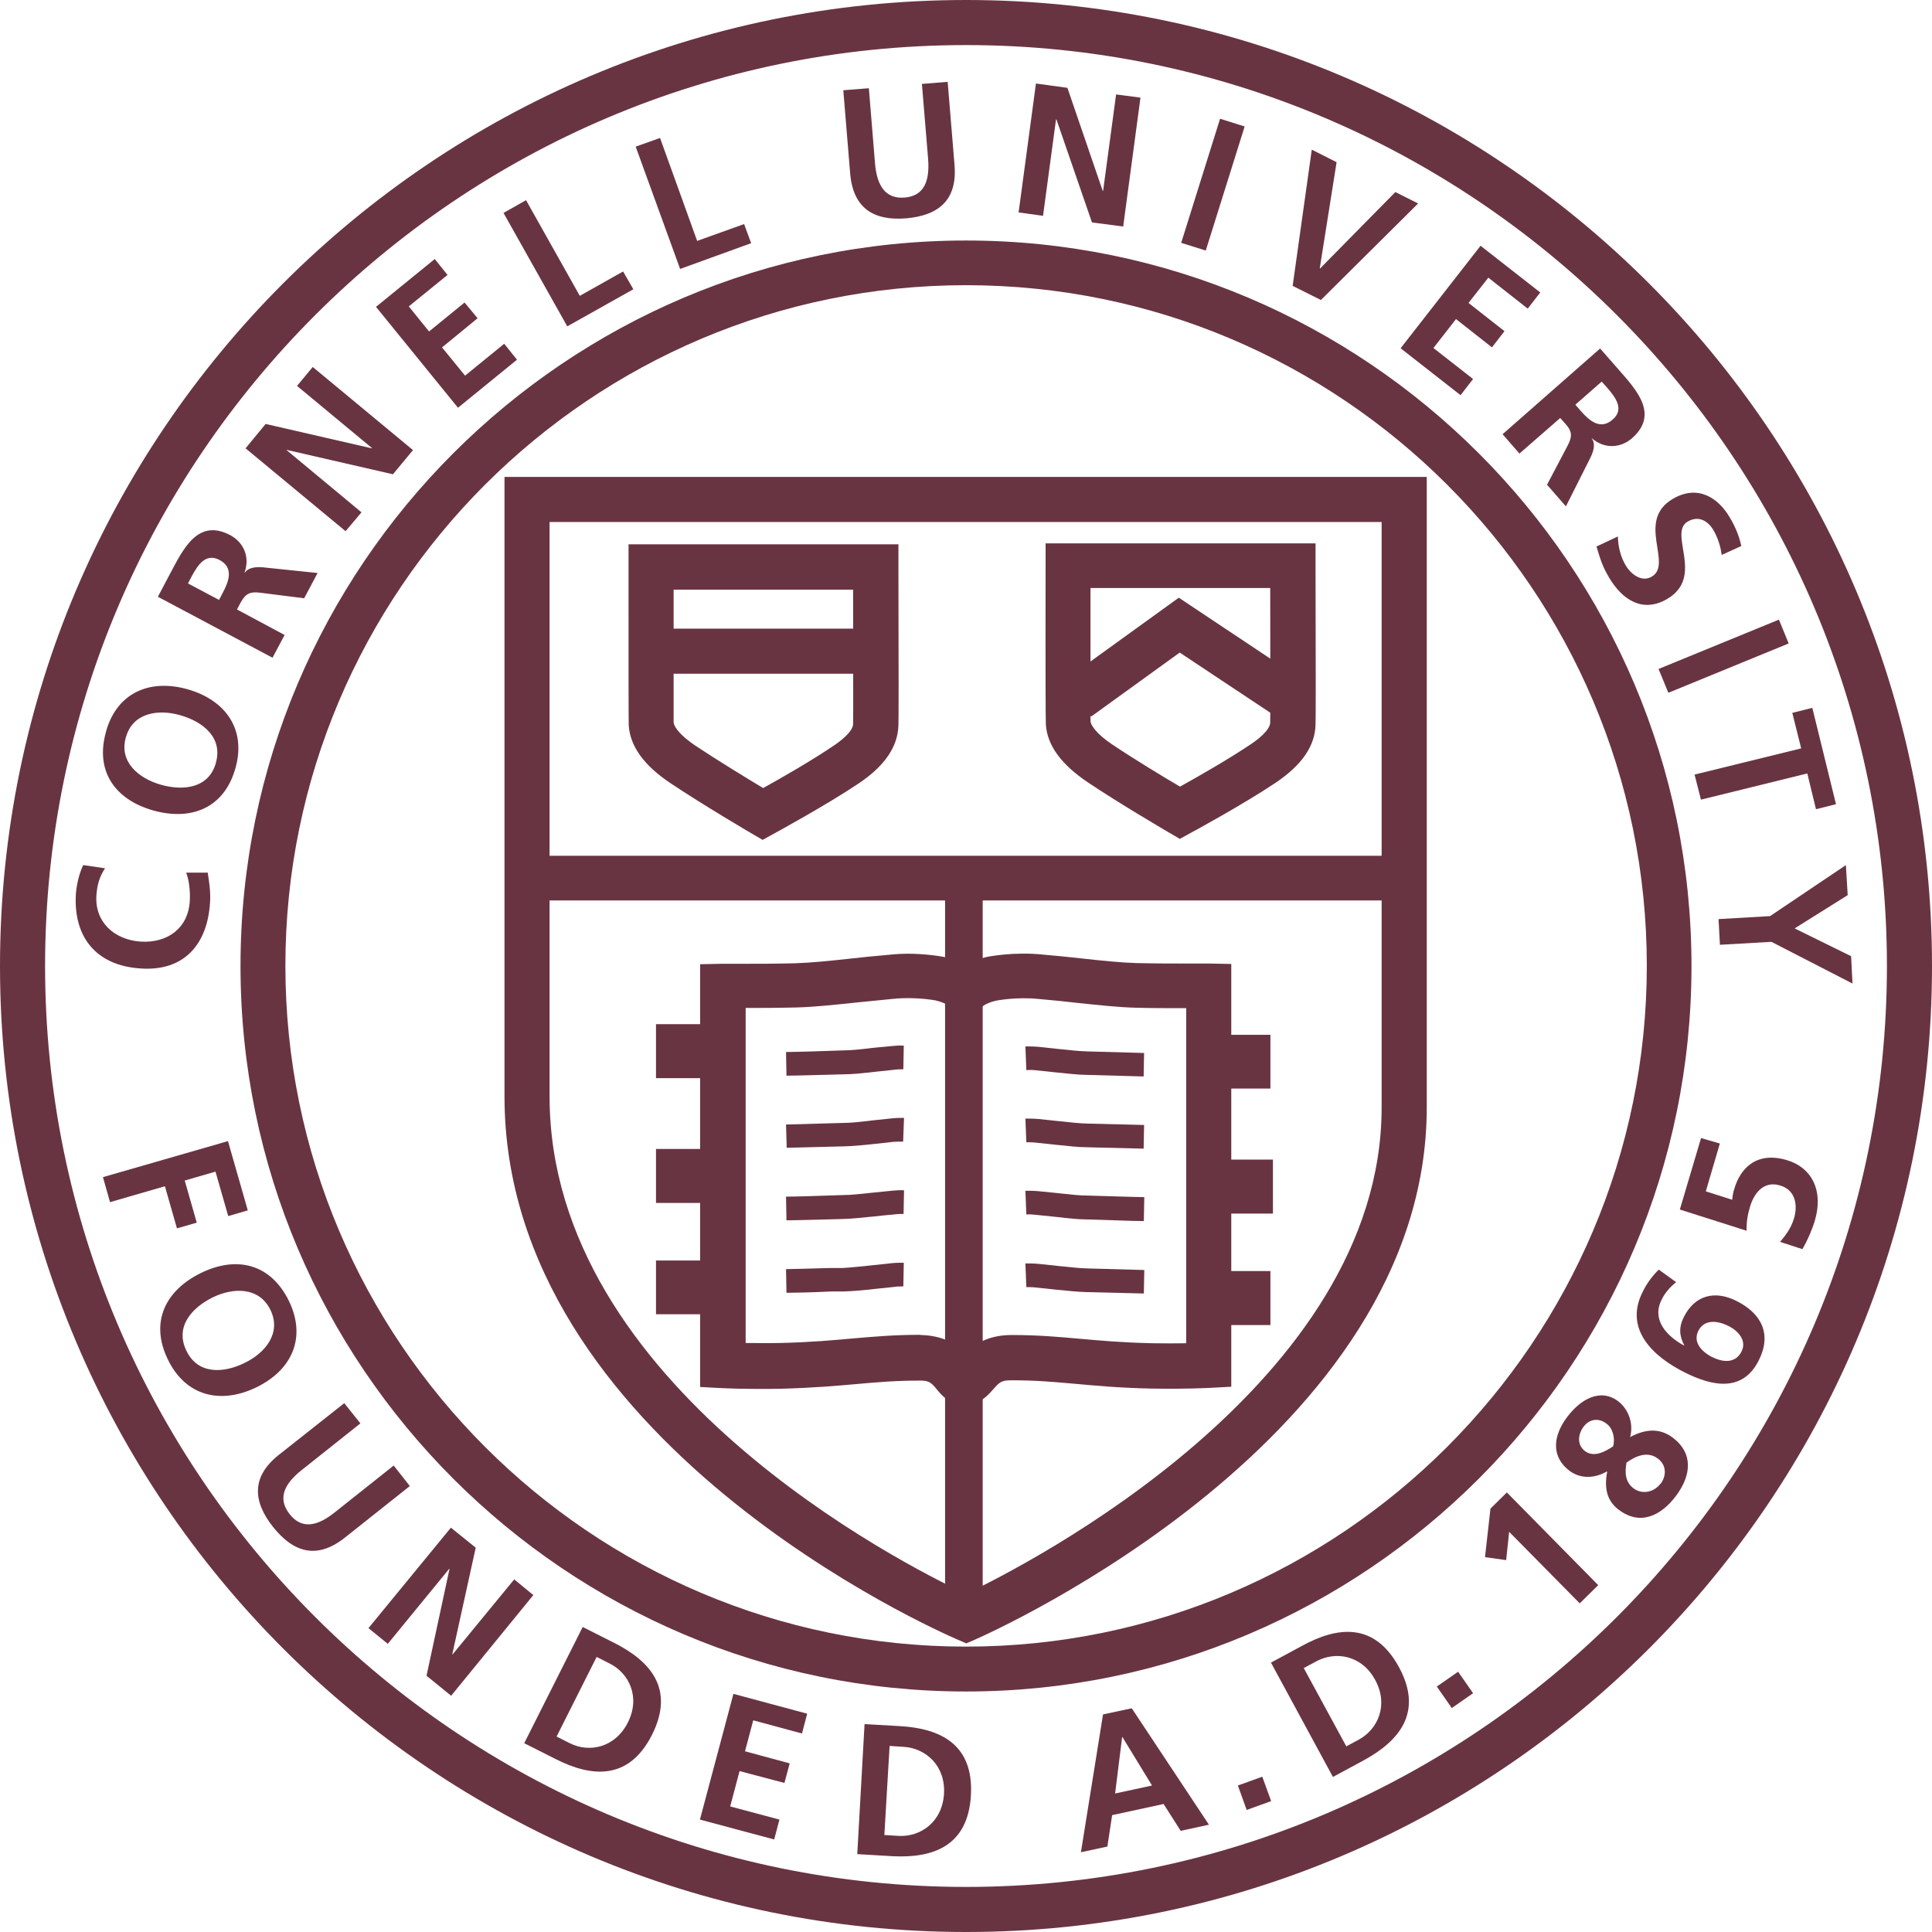 <svg xmlns="http://www.w3.org/2000/svg" width="39" height="39" viewBox="0 0 39 39" fill="none"><path d="M19.5 39C8.75 39 0 30.25 0 19.5C0 8.75 8.745 0 19.5 0C30.255 0 39 8.745 39 19.5C39 30.255 30.255 39 19.5 39ZM19.5 0.91C9.251 0.91 0.91 9.251 0.91 19.5C0.91 29.749 9.247 38.09 19.5 38.09C29.753 38.09 38.09 29.753 38.09 19.5C38.09 9.247 29.749 0.91 19.5 0.91Z" fill="#693442"></path><path d="M19.5 34.145C11.426 34.145 4.855 27.574 4.855 19.5C4.855 11.426 11.426 4.855 19.5 4.855C27.574 4.855 34.145 11.426 34.145 19.5C34.145 27.574 27.574 34.145 19.5 34.145ZM19.5 5.757C11.922 5.757 5.761 11.923 5.761 19.495C5.761 27.068 11.927 33.239 19.5 33.239C27.073 33.239 33.243 27.073 33.243 19.495C33.243 11.918 27.078 5.757 19.5 5.757Z" fill="#693442"></path><path d="M19.504 33.173L19.324 33.095C18.952 32.934 10.184 29.095 10.184 22.133V9.627H28.801V22.354C28.801 29.026 20.06 32.929 19.688 33.095L19.508 33.173H19.504ZM11.094 10.537V22.133C11.094 27.977 18.258 31.591 19.499 32.175C20.736 31.587 27.89 27.931 27.89 22.354V10.537H11.094Z" fill="#693442"></path><path d="M15.391 16.952L15.17 16.823C15.129 16.8 14.177 16.239 13.538 15.812C13 15.453 12.72 15.067 12.692 14.644C12.688 14.57 12.688 13.499 12.688 11.444V10.988H18.136V11.444C18.141 13.499 18.141 14.575 18.136 14.644C18.122 15.076 17.86 15.462 17.331 15.816C16.688 16.248 15.658 16.809 15.616 16.832L15.391 16.956V16.952ZM13.598 11.899C13.598 13.053 13.598 14.473 13.598 14.584C13.607 14.671 13.722 14.841 14.044 15.057C14.481 15.347 15.083 15.715 15.405 15.908C15.745 15.72 16.389 15.352 16.821 15.057C16.941 14.979 17.216 14.777 17.221 14.616C17.226 14.478 17.221 13.053 17.221 11.903H13.593L13.598 11.899Z" fill="#693442"></path><path d="M23.806 16.928L23.586 16.799C23.544 16.776 22.597 16.22 21.958 15.792C21.42 15.429 21.14 15.047 21.112 14.624C21.107 14.555 21.103 13.479 21.107 11.424V10.969H26.556V11.424C26.561 13.479 26.561 14.555 26.556 14.624C26.547 15.056 26.285 15.438 25.756 15.797C25.112 16.229 24.082 16.79 24.036 16.813L23.811 16.937L23.806 16.928ZM22.013 11.875C22.013 13.024 22.013 14.445 22.013 14.56C22.022 14.647 22.142 14.822 22.459 15.033C22.891 15.323 23.498 15.691 23.82 15.879C24.16 15.691 24.804 15.323 25.241 15.029C25.36 14.951 25.636 14.748 25.641 14.587C25.646 14.449 25.641 13.024 25.641 11.87H22.013V11.875Z" fill="#693442"></path><path d="M28.467 17.275H10.25V18.177H28.467V17.275Z" fill="#693442"></path><path d="M19.476 28.365C19.168 28.365 18.993 28.149 18.901 28.034C18.795 27.906 18.745 27.869 18.579 27.869C18.082 27.869 17.719 27.901 17.301 27.938C16.887 27.975 16.423 28.016 15.756 28.034C15.098 28.048 14.588 28.021 14.565 28.021L14.133 27.998V19.464L14.579 19.455C14.717 19.455 14.873 19.455 15.057 19.455C15.319 19.455 15.641 19.455 16.046 19.445C16.358 19.436 16.721 19.399 17.145 19.353C17.388 19.326 17.65 19.298 17.931 19.275C18.519 19.206 19.053 19.317 19.076 19.321C19.237 19.358 19.375 19.413 19.494 19.468C19.604 19.413 19.742 19.358 19.903 19.321C19.935 19.312 20.469 19.206 21.067 19.271C21.338 19.294 21.6 19.321 21.848 19.349C22.271 19.395 22.63 19.432 22.942 19.441C23.347 19.45 23.669 19.45 23.931 19.45C24.115 19.45 24.271 19.45 24.409 19.45L24.855 19.459V27.993L24.428 28.016C24.405 28.016 23.899 28.044 23.237 28.03C22.575 28.016 22.106 27.97 21.692 27.933C21.264 27.896 20.896 27.86 20.386 27.864C20.207 27.864 20.161 27.919 20.05 28.044C19.945 28.163 19.774 28.361 19.48 28.361M18.584 26.949C19.048 26.959 19.324 27.142 19.489 27.312C19.66 27.142 19.945 26.949 20.418 26.949C20.956 26.949 21.356 26.986 21.779 27.023C22.198 27.06 22.63 27.101 23.26 27.115C23.522 27.119 23.756 27.119 23.945 27.115V20.351C23.881 20.351 23.821 20.351 23.756 20.351C23.522 20.351 23.251 20.351 22.919 20.342C22.575 20.333 22.193 20.291 21.752 20.245C21.512 20.218 21.255 20.19 20.979 20.167C20.524 20.117 20.106 20.2 20.106 20.2C19.866 20.255 19.793 20.351 19.793 20.356L19.526 20.213L19.246 20.374C19.246 20.374 19.145 20.255 18.887 20.195C18.887 20.195 18.478 20.117 18.032 20.163C17.747 20.19 17.489 20.218 17.25 20.241C16.809 20.287 16.427 20.328 16.078 20.337C15.664 20.347 15.338 20.347 15.066 20.347H15.052V27.11C15.241 27.11 15.475 27.115 15.738 27.11C16.372 27.096 16.804 27.055 17.218 27.018C17.641 26.982 18.041 26.945 18.579 26.945" fill="#693442"></path><path d="M17.647 12.77H13.141V13.528H17.647V12.77Z" fill="#693442"></path><path d="M17.647 12.69H13.141V13.6H17.647V12.69Z" fill="#693442"></path><path d="M19.837 17.436H19.078V32.756H19.837V17.436Z" fill="#693442"></path><path d="M25.753 14.414L23.749 13.076L21.914 14.405L21.473 13.789L23.735 12.156L26.172 13.779L25.753 14.414Z" fill="#693442"></path><path d="M25.773 14.474L23.814 13.173L22.026 14.465L21.492 13.729L23.796 12.065L26.279 13.72L25.773 14.474Z" fill="#693442"></path><path d="M23.09 21.73L21.941 21.698C21.757 21.698 21.55 21.67 21.306 21.647L20.92 21.606C20.846 21.597 20.777 21.597 20.718 21.601L20.699 21.123C20.782 21.123 20.874 21.123 20.966 21.132L21.357 21.174C21.582 21.197 21.78 21.22 21.95 21.224L23.095 21.256L23.086 21.735L23.09 21.73Z" fill="#693442"></path><path d="M23.086 23.187L21.941 23.159C21.761 23.159 21.554 23.132 21.315 23.109C21.191 23.095 21.062 23.081 20.92 23.067C20.846 23.058 20.777 23.058 20.718 23.058L20.699 22.58C20.777 22.58 20.869 22.58 20.966 22.589C21.108 22.603 21.242 22.617 21.366 22.631C21.587 22.654 21.78 22.677 21.95 22.681L23.095 22.709L23.086 23.187Z" fill="#693442"></path><path d="M23.09 24.649C22.998 24.649 22.782 24.644 22.548 24.635L21.941 24.616C21.766 24.616 21.559 24.593 21.329 24.566C21.205 24.552 21.067 24.538 20.92 24.524C20.846 24.515 20.777 24.511 20.718 24.515L20.699 24.037C20.782 24.037 20.869 24.037 20.966 24.046C21.113 24.06 21.251 24.074 21.38 24.088C21.596 24.111 21.784 24.134 21.954 24.134L22.561 24.152C22.796 24.157 23.007 24.166 23.099 24.166L23.09 24.644V24.649Z" fill="#693442"></path><path d="M23.09 26.111L21.941 26.083C21.757 26.079 21.55 26.056 21.311 26.033L20.92 25.991C20.846 25.982 20.777 25.982 20.718 25.982L20.699 25.504C20.777 25.504 20.869 25.504 20.966 25.513C21.104 25.527 21.237 25.541 21.361 25.555C21.587 25.578 21.78 25.601 21.954 25.605L23.099 25.637L23.09 26.115V26.111Z" fill="#693442"></path><path d="M15.876 21.714L15.867 21.236C16.042 21.236 16.653 21.218 17.012 21.204C17.187 21.204 17.384 21.181 17.614 21.153L18.001 21.116C18.083 21.107 18.171 21.103 18.244 21.107L18.235 21.585C18.18 21.585 18.116 21.585 18.047 21.595L17.66 21.636C17.417 21.664 17.205 21.687 17.017 21.687C16.658 21.696 16.047 21.714 15.872 21.714" fill="#693442"></path><path d="M15.881 23.178L15.867 22.7L17.012 22.668C17.187 22.668 17.38 22.645 17.61 22.617L18.001 22.576C18.088 22.566 18.175 22.566 18.249 22.566L18.231 23.045C18.171 23.045 18.106 23.045 18.042 23.049L17.66 23.091C17.417 23.118 17.205 23.137 17.026 23.141L15.881 23.169V23.178Z" fill="#693442"></path><path d="M15.876 24.634L15.867 24.156C16.042 24.156 16.649 24.137 17.012 24.124C17.182 24.124 17.371 24.101 17.591 24.078C17.72 24.064 17.854 24.05 18.005 24.036C18.088 24.027 18.175 24.023 18.249 24.027L18.24 24.505C18.185 24.505 18.12 24.505 18.051 24.515C17.899 24.528 17.766 24.542 17.642 24.556C17.407 24.579 17.201 24.602 17.021 24.607C16.663 24.616 16.051 24.634 15.876 24.634Z" fill="#693442"></path><path d="M15.876 26.097L15.867 25.619C16.005 25.619 16.419 25.605 16.764 25.596H17.012C17.187 25.587 17.38 25.564 17.61 25.541L18.001 25.499C18.079 25.49 18.166 25.49 18.244 25.49L18.235 25.968C18.175 25.968 18.111 25.968 18.051 25.978L17.66 26.019C17.417 26.047 17.21 26.065 17.026 26.07H16.782C16.433 26.088 16.019 26.097 15.876 26.097Z" fill="#693442"></path><path d="M14.235 20.674H13.242V21.764H14.235V20.674Z" fill="#693442"></path><path d="M14.286 23.193H13.242V24.283H14.286V23.193Z" fill="#693442"></path><path d="M14.235 25.445H13.242V26.53H14.235V25.445Z" fill="#693442"></path><path d="M25.645 20.889H24.652V21.974H25.645V20.889Z" fill="#693442"></path><path d="M25.696 23.408H24.652V24.498H25.696V23.408Z" fill="#693442"></path><path d="M25.645 25.658H24.652V26.748H25.645V25.658Z" fill="#693442"></path><path d="M4.194 17.624C4.226 17.817 4.254 18.019 4.24 18.217C4.189 19.054 3.725 19.61 2.842 19.55C1.946 19.495 1.477 18.92 1.532 18.042C1.546 17.872 1.591 17.647 1.679 17.463L2.12 17.527C1.996 17.716 1.959 17.89 1.946 18.079C1.913 18.612 2.304 18.971 2.842 19.008C3.376 19.04 3.799 18.741 3.831 18.189C3.844 17.987 3.812 17.743 3.757 17.615H4.199L4.194 17.624Z" fill="#693442"></path><path d="M2.141 14.764C2.361 13.983 3.023 13.698 3.787 13.914C4.55 14.13 4.977 14.723 4.752 15.509C4.527 16.309 3.865 16.576 3.092 16.36C2.315 16.139 1.915 15.56 2.141 14.769M4.357 15.399C4.504 14.889 4.095 14.567 3.639 14.438C3.193 14.309 2.679 14.387 2.541 14.884C2.398 15.38 2.798 15.711 3.244 15.84C3.699 15.969 4.214 15.914 4.357 15.403" fill="#693442"></path><path d="M3.188 12.045L3.45 11.549C3.712 11.056 4.007 10.463 4.65 10.804C4.922 10.951 5.05 11.25 4.935 11.562H4.94C5.018 11.447 5.179 11.443 5.308 11.452L6.411 11.567L6.14 12.077L5.271 11.967C5.064 11.939 4.968 11.967 4.862 12.155L4.784 12.303L5.745 12.818L5.501 13.277L3.184 12.045H3.188ZM4.42 12.114L4.499 11.962C4.618 11.737 4.724 11.461 4.434 11.305C4.154 11.158 3.997 11.401 3.873 11.627L3.795 11.778L4.42 12.109V12.114Z" fill="#693442"></path><path d="M4.957 9.05L5.362 8.558L7.504 9.05L7.509 9.045L5.996 7.79L6.313 7.408L8.337 9.086L7.932 9.574L5.789 9.082L5.785 9.086L7.297 10.342L6.976 10.723L4.957 9.05Z" fill="#693442"></path><path d="M7.59 6.194L8.776 5.229L9.034 5.55L8.252 6.185L8.661 6.691L9.378 6.107L9.641 6.424L8.923 7.013L9.388 7.583L10.178 6.939L10.436 7.261L9.245 8.231L7.59 6.194Z" fill="#693442"></path><path d="M10.164 4.298L10.619 4.041L11.704 5.972L12.578 5.48L12.785 5.839L11.451 6.588L10.164 4.298Z" fill="#693442"></path><path d="M12.832 2.96L13.324 2.785L14.073 4.863L15.021 4.523L15.163 4.909L13.729 5.429L12.832 2.96Z" fill="#693442"></path><path d="M17.02 1.822L17.539 1.781L17.663 3.294C17.7 3.74 17.866 4.02 18.261 3.988C18.656 3.956 18.771 3.652 18.735 3.206L18.61 1.694L19.13 1.652L19.268 3.326C19.328 4.029 18.96 4.347 18.298 4.407C17.636 4.462 17.222 4.204 17.162 3.505L17.024 1.832L17.02 1.822Z" fill="#693442"></path><path d="M20.912 1.686L21.547 1.773L22.259 3.851H22.268L22.53 1.906L23.022 1.971L22.673 4.573L22.043 4.49L21.326 2.412H21.317L21.055 4.357L20.562 4.288L20.912 1.686Z" fill="#693442"></path><path d="M24.629 2.397L23.844 4.902L24.34 5.058L25.125 2.553L24.629 2.397Z" fill="#693442"></path><path d="M26.48 3.021L26.981 3.274L26.641 5.417H26.65L28.167 3.877L28.627 4.107L26.664 6.056L26.094 5.771L26.48 3.021Z" fill="#693442"></path><path d="M29.887 4.961L31.092 5.904L30.839 6.23L30.044 5.605L29.644 6.115L30.37 6.685L30.117 7.012L29.391 6.441L28.936 7.025L29.736 7.651L29.483 7.977L28.273 7.03L29.887 4.961Z" fill="#693442"></path><path d="M32.305 7.04L32.672 7.459C33.04 7.877 33.491 8.365 32.944 8.847C32.709 9.05 32.383 9.064 32.134 8.847H32.13C32.217 8.967 32.162 9.119 32.107 9.234L31.61 10.222L31.229 9.785L31.638 9.008C31.734 8.824 31.748 8.723 31.606 8.562L31.495 8.438L30.672 9.156L30.332 8.765L32.305 7.031V7.04ZM31.803 8.172L31.914 8.3C32.084 8.493 32.305 8.687 32.553 8.47C32.792 8.264 32.617 8.029 32.447 7.831L32.332 7.703L31.803 8.167V8.172Z" fill="#693442"></path><path d="M34.755 11.206C34.733 11.032 34.677 10.852 34.585 10.696C34.493 10.544 34.309 10.388 34.066 10.53C33.67 10.765 34.415 11.643 33.657 12.089C33.16 12.383 32.746 12.107 32.48 11.657C32.337 11.413 32.305 11.284 32.227 11.032L32.659 10.829C32.663 11.032 32.714 11.243 32.82 11.418C32.921 11.588 33.142 11.763 33.344 11.639C33.776 11.386 33.017 10.512 33.767 10.071C34.273 9.772 34.687 10.052 34.916 10.443C35.031 10.632 35.109 10.829 35.151 11.022L34.755 11.202V11.206Z" fill="#693442"></path><path d="M35.91 12.508L33.48 13.504L33.678 13.985L36.107 12.989L35.91 12.508Z" fill="#693442"></path><path d="M36.359 15.107L36.18 14.39L36.584 14.289L37.062 16.234L36.658 16.335L36.483 15.613L34.336 16.142L34.207 15.636L36.359 15.107Z" fill="#693442"></path><path d="M35.731 18.493L37.262 17.463L37.298 18.07L36.227 18.741L37.367 19.302L37.395 19.854L35.758 19.012L34.719 19.072L34.691 18.553L35.731 18.493Z" fill="#693442"></path><path d="M4.602 23.035L5.002 24.433L4.607 24.548L4.35 23.651L3.729 23.831L3.972 24.681L3.572 24.796L3.329 23.946L2.221 24.267L2.078 23.762L4.602 23.035Z" fill="#693442"></path><path d="M5.829 26.255C6.192 26.995 5.898 27.652 5.181 28.002C4.468 28.351 3.756 28.195 3.392 27.45C3.02 26.696 3.333 26.052 4.054 25.698C4.776 25.344 5.461 25.51 5.829 26.255ZM3.765 27.271C3.999 27.753 4.519 27.721 4.942 27.51C5.36 27.308 5.687 26.903 5.457 26.438C5.227 25.974 4.707 25.988 4.293 26.19C3.866 26.402 3.526 26.788 3.765 27.271Z" fill="#693442"></path><path d="M6.949 28.324L7.275 28.733L6.089 29.676C5.74 29.952 5.597 30.246 5.845 30.563C6.094 30.881 6.411 30.807 6.76 30.527L7.947 29.584L8.273 29.998L6.958 31.042C6.406 31.478 5.933 31.35 5.514 30.826C5.096 30.301 5.077 29.805 5.629 29.368L6.944 28.329L6.949 28.324Z" fill="#693442"></path><path d="M9.102 30.838L9.603 31.242L9.13 33.394L9.134 33.399L10.38 31.882L10.766 32.199L9.107 34.231L8.61 33.827L9.074 31.67L9.07 31.666L7.828 33.183L7.438 32.866L9.102 30.838Z" fill="#693442"></path><path d="M11.764 32.844L12.403 33.166C13.12 33.529 13.63 34.086 13.162 35.019C12.693 35.948 11.938 35.874 11.221 35.511L10.582 35.189L11.764 32.84V32.844ZM11.239 35.056L11.502 35.189C11.893 35.387 12.417 35.281 12.674 34.771C12.932 34.261 12.702 33.778 12.306 33.58L12.044 33.447L11.235 35.056H11.239Z" fill="#693442"></path><path d="M14.805 34.193L16.294 34.593L16.189 34.993L15.205 34.727L15.039 35.352L15.941 35.596L15.835 35.991L14.929 35.752L14.74 36.465L15.734 36.731L15.628 37.132L14.129 36.731L14.805 34.193Z" fill="#693442"></path><path d="M17.452 34.803L18.165 34.844C18.965 34.89 19.659 35.198 19.599 36.242C19.539 37.281 18.817 37.511 18.017 37.47L17.305 37.428L17.452 34.807V34.803ZM17.847 37.042L18.142 37.06C18.578 37.083 19.02 36.785 19.056 36.21C19.089 35.64 18.684 35.29 18.247 35.263L17.958 35.244L17.852 37.042H17.847Z" fill="#693442"></path><path d="M22.266 34.608L22.846 34.484L24.404 36.834L23.834 36.958L23.489 36.416L22.45 36.641L22.354 37.275L21.82 37.39L22.266 34.608ZM22.662 35.064H22.652L22.51 36.204L23.255 36.043L22.657 35.064H22.662Z" fill="#693442"></path><path d="M25.481 35.865L24.988 36.043L25.166 36.536L25.66 36.358L25.481 35.865Z" fill="#693442"></path><path d="M25.656 33.562L26.286 33.222C26.994 32.835 27.744 32.739 28.24 33.654C28.737 34.569 28.24 35.144 27.537 35.53L26.907 35.87L25.656 33.562ZM27.174 35.254L27.431 35.116C27.817 34.904 28.033 34.417 27.762 33.916C27.491 33.41 26.962 33.327 26.576 33.534L26.318 33.672L27.178 35.254H27.174Z" fill="#693442"></path><path d="M29.434 33.746L29.004 34.045L29.306 34.479L29.736 34.18L29.434 33.746Z" fill="#693442"></path><path d="M30.087 30.453L30.418 30.127L32.262 31.998L31.889 32.366L30.464 30.922L30.404 31.493L29.977 31.433L30.087 30.453Z" fill="#693442"></path><path d="M32.438 29.703C32.19 29.846 31.909 29.855 31.688 29.694C31.311 29.413 31.344 28.995 31.629 28.613C31.904 28.241 32.305 28.02 32.659 28.282C32.852 28.425 32.985 28.706 32.907 29.009C33.243 28.83 33.518 28.839 33.758 29.014C34.185 29.331 34.144 29.777 33.836 30.191C33.532 30.6 33.109 30.802 32.682 30.48C32.443 30.305 32.378 30.053 32.443 29.708H32.438V29.703ZM32.562 29.197C32.608 29.046 32.562 28.834 32.429 28.738C32.272 28.618 32.089 28.641 31.969 28.797C31.854 28.949 31.826 29.165 31.997 29.294C32.18 29.427 32.401 29.303 32.562 29.197ZM33.523 29.951C33.647 29.781 33.638 29.57 33.463 29.441C33.256 29.289 33.022 29.39 32.833 29.524C32.797 29.731 32.806 29.919 32.98 30.048C33.16 30.177 33.394 30.117 33.518 29.951" fill="#693442"></path><path d="M33.839 25.877C33.724 25.974 33.618 26.079 33.54 26.24C33.338 26.645 33.646 26.971 33.991 27.16H34C33.894 26.962 33.89 26.783 33.991 26.585C34.212 26.144 34.616 26.043 35.048 26.259C35.559 26.512 35.77 26.93 35.504 27.459C35.177 28.112 34.566 27.983 34.014 27.707C33.375 27.39 32.777 26.834 33.159 26.079C33.242 25.909 33.352 25.758 33.485 25.629L33.835 25.882L33.839 25.877ZM34.575 27.399C34.796 27.509 35.039 27.514 35.154 27.284C35.265 27.068 35.099 26.87 34.888 26.765C34.658 26.65 34.4 26.636 34.285 26.861C34.17 27.087 34.336 27.28 34.57 27.399" fill="#693442"></path><path d="M34.719 23.078L34.434 24.049L34.968 24.219C34.972 24.159 34.981 24.076 35.014 23.984C35.119 23.63 35.423 23.226 36.071 23.419C36.545 23.557 36.825 24.003 36.632 24.651C36.572 24.844 36.476 25.06 36.384 25.216L35.933 25.069C36.021 24.964 36.149 24.812 36.214 24.596C36.292 24.334 36.251 24.021 35.929 23.929C35.602 23.832 35.404 24.085 35.322 24.375C35.276 24.527 35.253 24.683 35.257 24.844L33.91 24.416L34.338 22.973L34.715 23.083L34.719 23.078Z" fill="#693442"></path></svg>